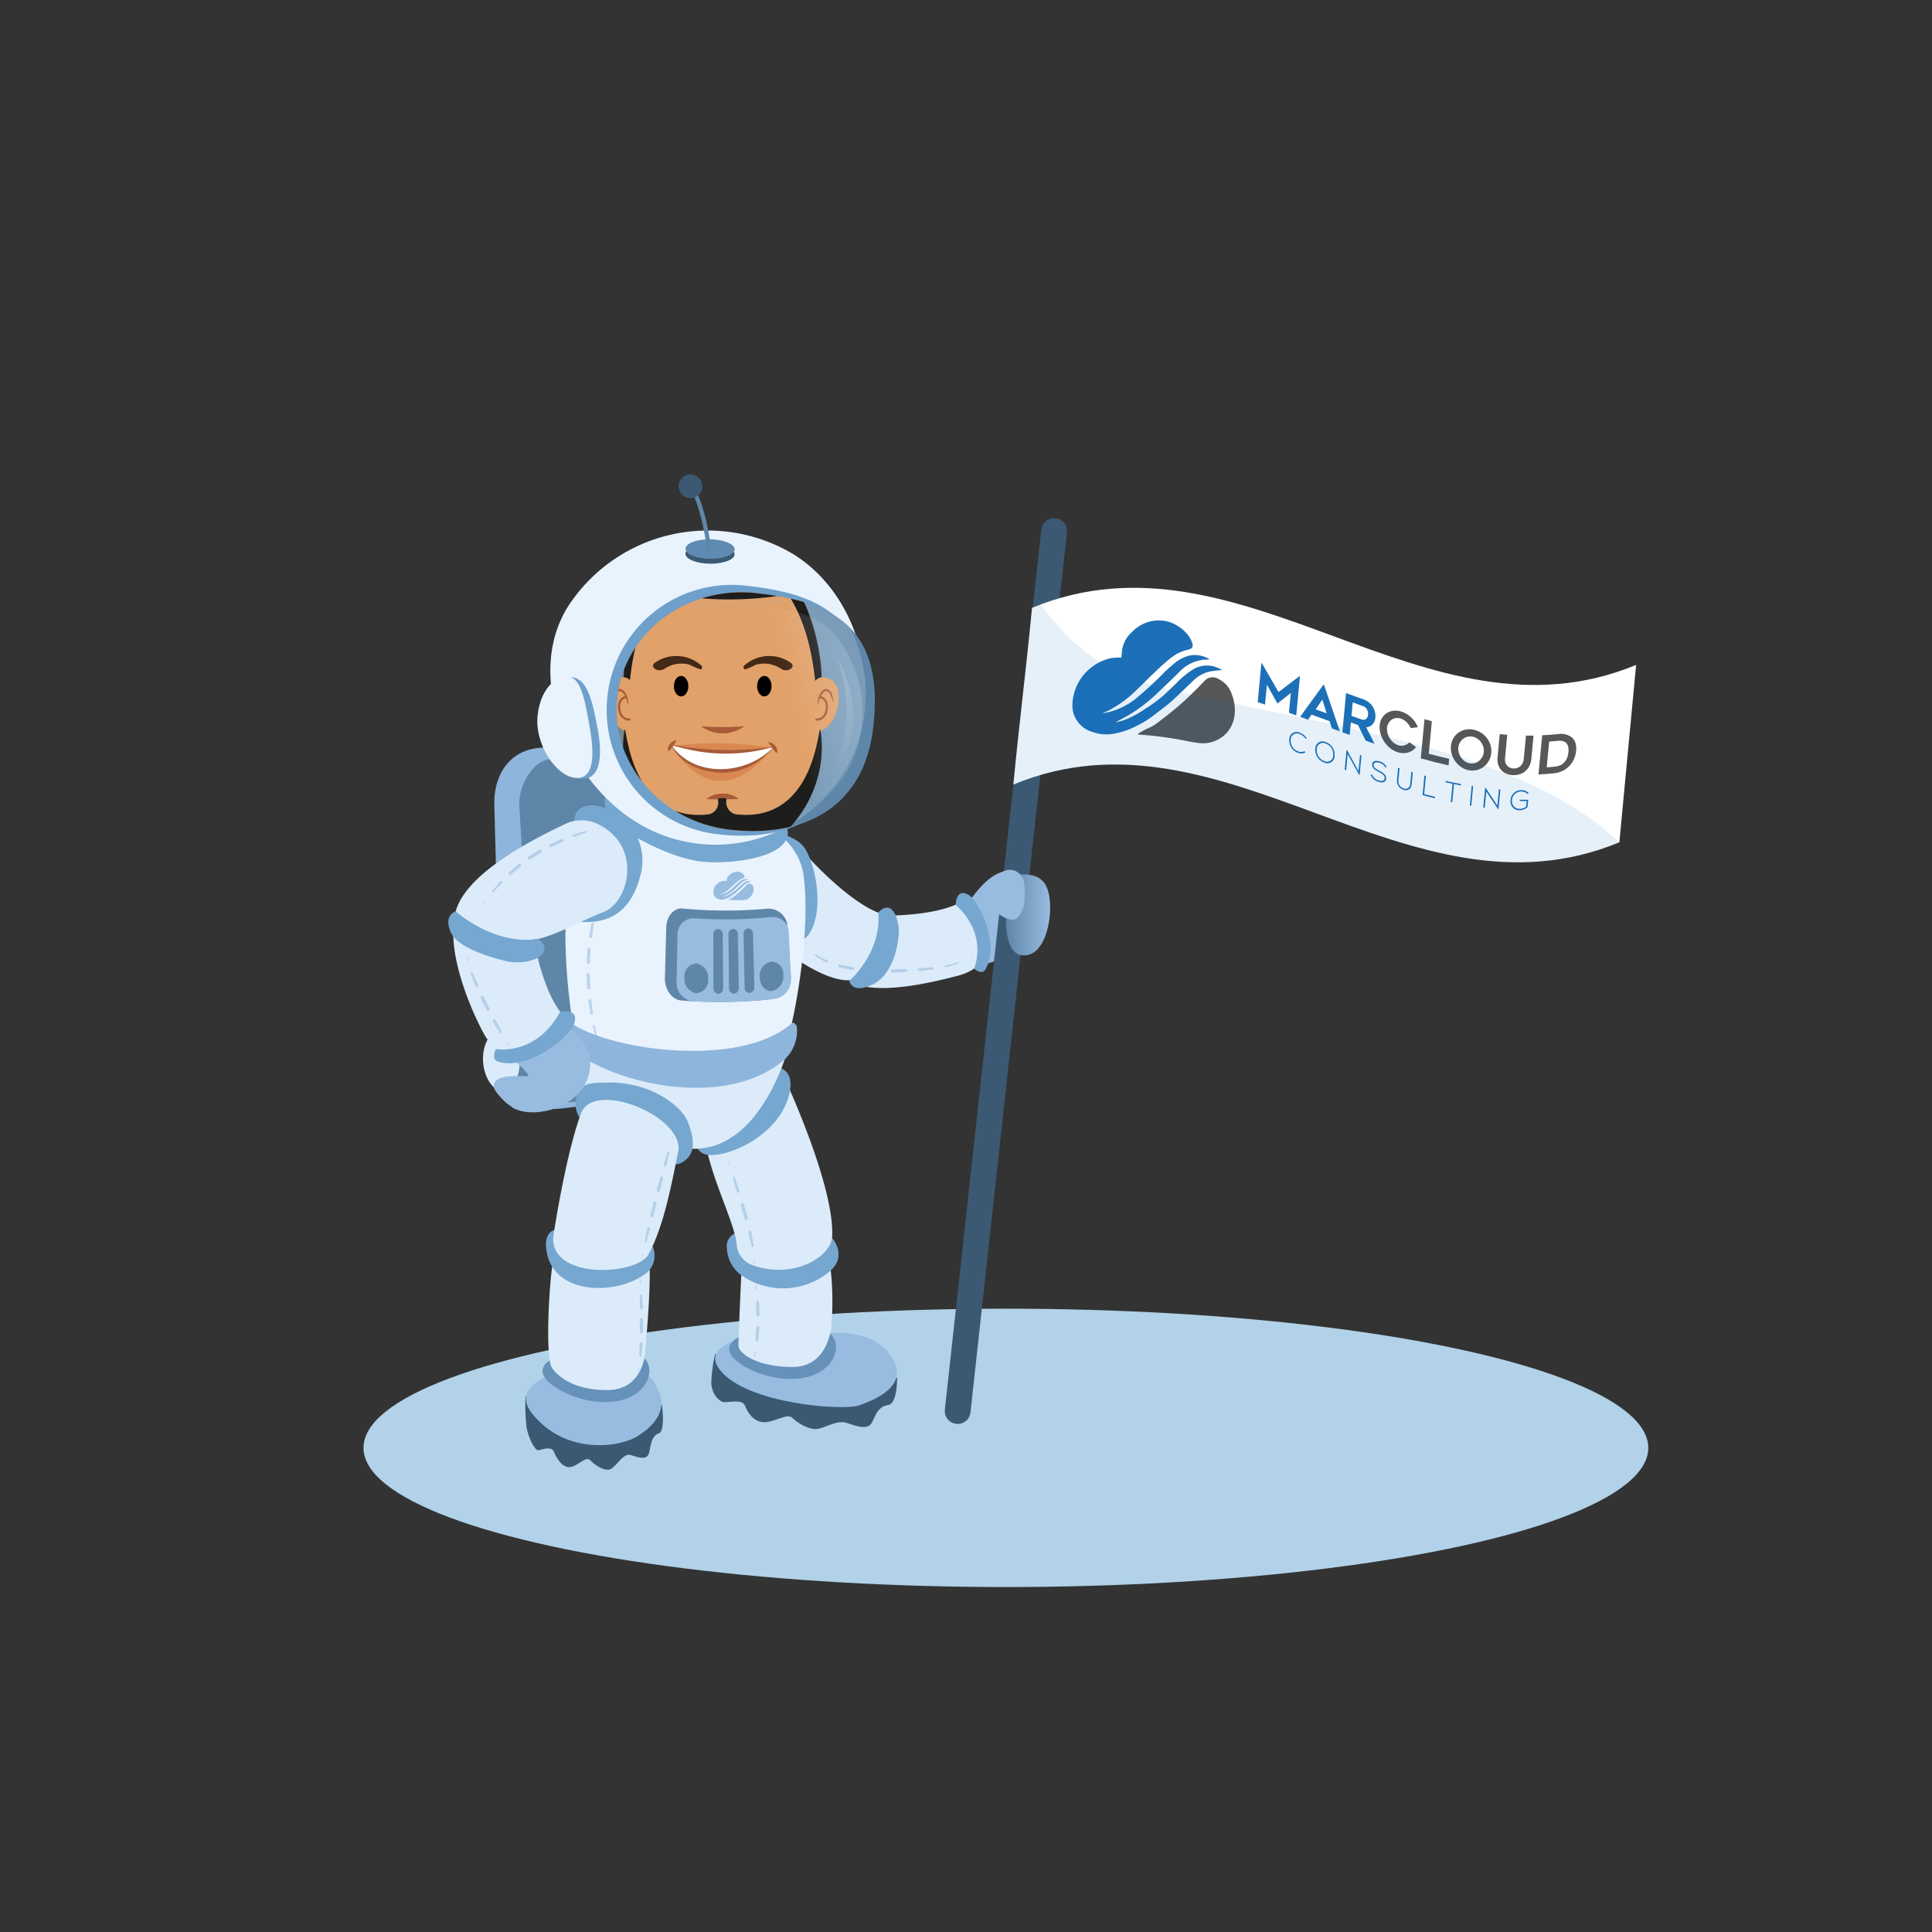 <?xml version="1.0" encoding="utf-8"?>
<svg xmlns="http://www.w3.org/2000/svg" xmlns:xlink="http://www.w3.org/1999/xlink" viewBox="0 0 300 300">
  <rect x="0" y="0" width="300" height="300" fill="#333333" stroke="none"/>
  <defs>
    <style>.cls-1,.cls-21,.cls-33{fill:none;}.cls-2{isolation:isolate;}.cls-3{fill:#b1d2e8;}.cls-4{fill:#98bce0;}.cls-5{fill:#3b5973;}.cls-6{fill:#fff;}.cls-7{fill:#1d70b7;}.cls-8{fill:#575756;}.cls-9{opacity:0.1;}.cls-10{fill:#0467bf;}.cls-11{fill:url(#linear-gradient);}.cls-12{fill:#8eb5db;}.cls-13{fill:#5e86a8;}.cls-14{fill:#6692ba;}.cls-15{fill:#dbebf9;}.cls-16{fill:#76a7d0;}.cls-17{fill:#e9f3fd;}.cls-18{opacity:0.5;}.cls-19{fill:#6ea0cb;}.cls-20{fill:#5f8bb3;}.cls-21{stroke:#5e86a8;stroke-miterlimit:10;stroke-width:0.658px;}.cls-22{clip-path:url(#clip-path);}.cls-23,.cls-34,.cls-35{opacity:0.2;}.cls-24{mix-blend-mode:multiply;}.cls-24,.cls-27,.cls-29{opacity:0.3;}.cls-25{fill:#7c5124;}.cls-26{fill:#e2a168;}.cls-27{fill:#cfa680;}.cls-28{fill:#a75b38;}.cls-29{fill:#c54e1c;}.cls-30{fill:#a85c38;}.cls-31{fill:#432918;}.cls-32{fill:#1d1d1b;}.cls-33{stroke:#a75b38;stroke-linecap:round;stroke-linejoin:round;stroke-width:0.333px;}.cls-34,.cls-35{mix-blend-mode:screen;}.cls-34{fill:url(#linear-gradient-2);}.cls-35{fill:url(#linear-gradient-3);}</style>
    <linearGradient id="linear-gradient" x1="156.194" y1="142.07" x2="163.068" y2="142.07" gradientUnits="userSpaceOnUse">
      <stop offset="0" stop-color="#5e86a8"/>
      <stop offset="1" stop-color="#98bce0"/>
    </linearGradient>
    <clipPath id="clip-path">
      <path class="cls-1" d="M135.605,112.922c-1.495,13.054-11.473,17.155-22.285,15.907s-18.629-10.479-17.459-20.618,10.884-17.346,21.697-16.098S137.474,96.607,135.605,112.922Z"/>
    </clipPath>
    <linearGradient id="linear-gradient-2" x1="932.792" y1="1281.384" x2="920.839" y2="1285.998" gradientTransform="matrix(-0.849, -0.071, 0.083, -0.997, 808.045, 1452.955)" gradientUnits="userSpaceOnUse">
      <stop offset="0" stop-color="#fff" stop-opacity="0"/>
      <stop offset="1" stop-color="#dbebf9"/>
    </linearGradient>
    <linearGradient id="linear-gradient-3" x1="1040.496" y1="1204.164" x2="1046.318" y2="1215.389" gradientTransform="translate(847.837 1540.035) rotate(-165.961)" xlink:href="#linear-gradient-2"/>
  </defs>
  <g class="cls-2">
    <g id="Layer_1" data-name="Layer 1">
      <ellipse class="cls-3" cx="156.194" cy="224.823" rx="99.752" ry="21.613"/>
      <path class="cls-4" d="M153.281,149.596c1.099-.125,2.987-1.283,4.076-1.567,4.951-1.29,5.599-3.665,4.812-7.701-.895-4.589-2.997-4.777-3.694-4.595-1.587.413-2.207,3.218-4.794,3.893-.362.094-.751.062-1.114.156-.591.154.546,7.004.664,7.606C153.382,148.168,152.676,149.065,153.281,149.596Z"/>
      <path class="cls-4" d="M150.694,139.433c.321-.074.521-.435.705-.667,1.454-1.834,3.281-3.575,5.515-3.575,1.179,0,1.716.796,1.716,2.023,0,0-.329,2.276-.565,5.183-.225,2.777-2.507,3.297-4.872,3.557a8.747,8.747,0,0,1-1.538-2.89c-.485-1.201-1.282-2.001-1.667-3.187"/>
      <path class="cls-5" d="M148.488,221.094a2.001,2.001,0,0,1-1.771-2.207L161.693,82.255a2.001,2.001,0,1,1,3.978.436L150.695,219.324A2.001,2.001,0,0,1,148.488,221.094Z"/>
      <path class="cls-6" d="M251.454,130.792c-32.829,13.572-61.268-22.546-94.097-8.974.867-9.181,2.028-18.25,2.895-27.43,32.829-13.572,60.975,22.433,93.804,8.861Z"/>
      <path class="cls-7" d="M174.126,102.111c.023-.239.066-.494.067-.745a4.624,4.624,0,0,1,1.554-3.2,5.835,5.835,0,0,1,3.688-1.808,5.389,5.389,0,0,1,3.355.788,5.822,5.822,0,0,1,1.856,1.709,3.579,3.579,0,0,1,.497,1.042c.155.564-.015.789-.536.951a9.158,9.158,0,0,0-1.809.643,12.016,12.016,0,0,0-1.82,1.366c-.659.56-1.284,1.169-1.92,1.775-.752.715-1.487,1.463-2.255,2.19a18.218,18.218,0,0,1-4.667,3.506c-.316.15-.639.281-.957.441a11.247,11.247,0,0,0,2.478-.684,11.654,11.654,0,0,0,3.033-1.865c1.305-1.105,2.533-2.239,3.702-3.409a19.908,19.908,0,0,1,1.771-1.64,5.957,5.957,0,0,1,2.676-1.404,4.321,4.321,0,0,1,2.24.236,2.837,2.837,0,0,1,.747.383c-.109.007-.216.022-.326.022a6.022,6.022,0,0,0-4.362,1.924c-1.182,1.177-2.413,2.334-3.656,3.518a25.107,25.107,0,0,1-3.987,3.046c-.723.453-1.506.825-2.266,1.261a8.909,8.909,0,0,0,1.688-.48,16.074,16.074,0,0,0,2.889-1.596,23.631,23.631,0,0,0,2.844-2.08c.742-.678,1.456-1.372,2.162-2.063a13.271,13.271,0,0,1,2.574-2.067,4.116,4.116,0,0,1,3.875-.09c.169.072.336.154.544.25-.664.072-1.271.12-1.864.227a5.116,5.116,0,0,0-2.564,1.363c-1.164,1.073-2.285,2.22-3.494,3.301-.842.754-1.794,1.405-2.702,2.128a14.63,14.63,0,0,1-2.616,1.624,12.218,12.218,0,0,1-3.843,1.294,6.368,6.368,0,0,1-3.136-.329,4.279,4.279,0,0,1-3.068-4.027,7.621,7.621,0,0,1,6.125-7.438A10.699,10.699,0,0,1,174.126,102.111Z"/>
      <path class="cls-8" d="M176.722,113.932a12.477,12.477,0,0,1,1.47-.815,6.298,6.298,0,0,0,1.455-.818c.948-.725,1.885-1.446,2.784-2.188.761-.627,1.487-1.285,2.188-1.956.85-.814,1.68-1.638,2.474-2.483a1.675,1.675,0,0,1,2.085-.25,3.948,3.948,0,0,1,2.079,2.332c1.112,2.878.299,5.673-1.896,6.954a5.01,5.01,0,0,1-3.331.65c-.44-.062-.88-.119-1.318-.208a58.474,58.474,0,0,0-7.493-1.059c-.155-.011-.311-.021-.467-.031C176.742,114.016,176.732,113.973,176.722,113.932Z"/>
      <path class="cls-7" d="M201.857,105.012l-.574,6.075q-.568-.204-1.136-.406l.29-3.075q-1.037.813-2.074,1.635-.818-1.462-1.637-2.913-.145,1.538-.29,3.075-.569-.189-1.139-.374l.574-6.075.073.024q1.295,2.227,2.587,4.485,1.627-1.249,3.253-2.477Z"/>
      <path class="cls-7" d="M201.883,111.304q1.803-2.489,3.606-4.968l.113.042q1.229,3.595,2.457,7.189-.616-.225-1.232-.452-.186-.563-.372-1.126-1.398-.514-2.795-1.027-.272.395-.545.79Q202.5,111.527,201.883,111.304Zm2.423-1.154q.847.311,1.694.623-.335-1.073-.669-2.146Q204.819,109.388,204.307,110.15Z"/>
      <path class="cls-7" d="M209.575,114.119q-.568-.206-1.135-.413l.575-6.084q1.348.492,2.697.975a2.886,2.886,0,0,1,.818.449,2.723,2.723,0,0,1,.962,1.47,2.588,2.588,0,0,1,.071.896,1.751,1.751,0,0,1-.451,1.088,1.387,1.387,0,0,1-.969.424q.654,1.278,1.286,2.561-.678-.234-1.356-.473-.311-.599-.605-1.202-.293-.603-.586-1.223-.562-.201-1.123-.405Zm.28-2.967q.78.283,1.56.561a.901.901,0,0,0,.325.051.622.622,0,0,0,.313-.086.723.723,0,0,0,.245-.244.934.934,0,0,0,.127-.419,1.871,1.871,0,0,0-.002-.327,1.343,1.343,0,0,0-.096-.395,1.247,1.247,0,0,0-.249-.38,1.148,1.148,0,0,0-.466-.286q-.78-.278-1.56-.561Z"/>
      <path class="cls-8" d="M219.877,116.01a2.187,2.187,0,0,1-.544.52,2.444,2.444,0,0,1-.68.318,2.596,2.596,0,0,1-.781.098,3.015,3.015,0,0,1-.846-.146,3.595,3.595,0,0,1-1.172-.635,4.431,4.431,0,0,1-1.484-2.227,3.491,3.491,0,0,1-.129-1.305,2.636,2.636,0,0,1,.359-1.138,2.327,2.327,0,0,1,.757-.778,2.458,2.458,0,0,1,1.044-.352,2.921,2.921,0,0,1,1.219.137,3.684,3.684,0,0,1,.824.378,4.14,4.14,0,0,1,.719.558,4.485,4.485,0,0,1,.584.696,3.995,3.995,0,0,1,.42.794q-.555.065-1.11.123a3.22,3.22,0,0,0-.27-.466,3.16,3.16,0,0,0-.358-.427,2.664,2.664,0,0,0-.428-.347,1.994,1.994,0,0,0-.481-.229,1.707,1.707,0,0,0-.777-.074,1.556,1.556,0,0,0-.657.252,1.602,1.602,0,0,0-.477.524,1.756,1.756,0,0,0-.228.734,2.293,2.293,0,0,0,.08.841,2.945,2.945,0,0,0,.353.794,2.833,2.833,0,0,0,.571.653,2.161,2.161,0,0,0,.745.415,1.609,1.609,0,0,0,.963.011,1.605,1.605,0,0,0,.417-.193,1.817,1.817,0,0,0,.341-.285Q219.363,115.634,219.877,116.01Z"/>
      <path class="cls-8" d="M225.031,117.824q-.049.515-.097,1.03c-1.443-.324-2.881-.692-4.316-1.096l.575-6.084q.572.161,1.145.314-.239,2.527-.477,5.053Q223.442,117.465,225.031,117.824Z"/>
      <path class="cls-8" d="M228.123,119.61a3.101,3.101,0,0,1-1.188-.472,3.646,3.646,0,0,1-.927-.877,3.773,3.773,0,0,1-.576-1.145,3.302,3.302,0,0,1-.13-1.284,2.864,2.864,0,0,1,.362-1.172,2.747,2.747,0,0,1,.765-.862,2.872,2.872,0,0,1,1.055-.478,3.079,3.079,0,0,1,1.235-.026,3.365,3.365,0,0,1,1.198.449,3.566,3.566,0,0,1,.933.821,3.402,3.402,0,0,1,.58,1.092,3.12,3.12,0,0,1,.133,1.256,3.009,3.009,0,0,1-.365,1.2,3.071,3.071,0,0,1-.77.915,2.949,2.949,0,0,1-1.061.534A2.834,2.834,0,0,1,228.123,119.61Zm.498-5.227a1.779,1.779,0,0,0-.786.032,1.853,1.853,0,0,0-1.153.909,1.913,1.913,0,0,0-.23.754,2.162,2.162,0,0,0,.081.821,2.529,2.529,0,0,0,.361.746,2.338,2.338,0,0,0,.581.576,1.861,1.861,0,0,0,.754.309,1.696,1.696,0,0,0,.786-.042,1.889,1.889,0,0,0,.67-.36,2.076,2.076,0,0,0,.487-.599,1.965,1.965,0,0,0,.231-.767,2.086,2.086,0,0,0-.083-.808,2.319,2.319,0,0,0-.362-.723,2.387,2.387,0,0,0-.584-.55A1.944,1.944,0,0,0,228.622,114.383Z"/>
      <path class="cls-8" d="M234.912,120.358a2.8,2.8,0,0,1-1.059-.242,2.194,2.194,0,0,1-1.227-1.43,2.856,2.856,0,0,1-.088-1.073l.342-3.623q.582.057,1.165.1l-.342,3.618a1.664,1.664,0,0,0,.079.767,1.328,1.328,0,0,0,.326.497,1.208,1.208,0,0,0,.453.269,1.714,1.714,0,0,0,.448.089,1.811,1.811,0,0,0,.462-.048,1.358,1.358,0,0,0,.499-.227,1.536,1.536,0,0,0,.417-.465,1.77,1.77,0,0,0,.222-.753l.342-3.618q.586.007,1.174-0l-.342,3.623a3.065,3.065,0,0,1-.285,1.058,2.514,2.514,0,0,1-.604.808,2.567,2.567,0,0,1-.878.506A2.963,2.963,0,0,1,234.912,120.358Z"/>
      <path class="cls-8" d="M241.333,120.074q-1.222.126-2.437.179l.575-6.084q1.215-.054,2.437-.179a2.807,2.807,0,0,1,2.115.48,1.825,1.825,0,0,1,.6.869,3.033,3.033,0,0,1,.112,1.251,4.048,4.048,0,0,1-.357,1.342,3.759,3.759,0,0,1-1.811,1.807A3.867,3.867,0,0,1,241.333,120.074Zm-1.159-.92q.629-.045,1.26-.11a3.184,3.184,0,0,0,.677-.149,1.898,1.898,0,0,0,.643-.373,2.25,2.25,0,0,0,.512-.675,2.87,2.87,0,0,0,.275-1.049,2.271,2.271,0,0,0-.081-1,1.131,1.131,0,0,0-.401-.546,1.247,1.247,0,0,0-.592-.212,3.185,3.185,0,0,0-.654-.001q-.631.065-1.26.11Z"/>
      <path class="cls-7" d="M202.702,116.837a1.304,1.304,0,0,1-1.122.063,2.023,2.023,0,0,1-1.38-2.085,1.132,1.132,0,0,1,1.673-1.023,2.135,2.135,0,0,1,1.036.848l-.17.082a1.813,1.813,0,0,0-.886-.722.967.967,0,0,0-1.433.885,1.742,1.742,0,0,0,1.179,1.798,1.132,1.132,0,0,0,.964-.05Z"/>
      <path class="cls-7" d="M207.235,117.37a1.12,1.12,0,0,1-1.642,1.018,2.061,2.061,0,0,1-1.345-2.125,1.109,1.109,0,0,1,1.642-1.013A2.032,2.032,0,0,1,207.235,117.37Zm-2.763-1.021a1.771,1.771,0,0,0,1.142,1.821.962.962,0,0,0,1.402-.886,1.745,1.745,0,0,0-1.146-1.818A.946.946,0,0,0,204.472,116.349Z"/>
      <path class="cls-7" d="M209.19,116.507q.878,1.618,1.758,3.23.119-1.257.237-2.513l.224.08q-.143,1.519-.287,3.039l-.089-.032q-.882-1.609-1.762-3.226l-.237,2.509-.229-.083.287-3.039Z"/>
      <path class="cls-7" d="M215.11,119.181a1.298,1.298,0,0,0-.86-.714c-.348-.118-.912-.176-.958.309-.036.387.362.618.854.883.562.306,1.147.606,1.085,1.262-.069.684-.759.627-1.256.458a1.843,1.843,0,0,1-1.155-1.076q.107-.017.213-.034a1.608,1.608,0,0,0,.962.897c.365.124.957.213,1.007-.325.048-.455-.435-.717-.915-.978-.532-.292-1.078-.597-1.025-1.157.048-.647.721-.622,1.208-.457a1.551,1.551,0,0,1,1.038.88Z"/>
      <path class="cls-7" d="M219.379,119.914l-.178,1.888c-.15,1.596-2.433.906-2.282-.694l.178-1.888.225.071-.178,1.888c-.124,1.311,1.707,1.864,1.831.557l.178-1.888Q219.266,119.881,219.379,119.914Z"/>
      <path class="cls-7" d="M221.413,120.485l-.266,2.817q.841.226,1.684.435l-.021.222q-.959-.237-1.915-.497l.287-3.039Q221.298,120.454,221.413,120.485Z"/>
      <path class="cls-7" d="M225.548,121.7q-.543-.115-1.085-.238l.02-.208q1.2.273,2.405.504l-.02.208q-.544-.104-1.088-.217l-.267,2.826q-.116-.024-.232-.049Z"/>
      <path class="cls-7" d="M228.231,125.08l.287-3.039q.114.018.228.037l-.287,3.039Q228.346,125.099,228.231,125.08Z"/>
      <path class="cls-7" d="M230.706,122.356q.901,1.383,1.805,2.727l.237-2.513q.115.01.23.019l-.287,3.039-.091-.007q-.907-1.338-1.81-2.717l-.237,2.509q-.117-.014-.234-.029.144-1.519.287-3.039Z"/>
      <path class="cls-7" d="M237.216,123.296a1.331,1.331,0,0,0-.949-.389,1.406,1.406,0,0,0-1.478,1.321,1.168,1.168,0,0,0,1.224,1.366,1.483,1.483,0,0,0,.967-.353q.04-.425.08-.851-.535.006-1.069-.001l.019-.204q.645.008,1.292-.002l-.107,1.138a1.713,1.713,0,0,1-1.203.494,1.365,1.365,0,0,1-1.431-1.592,1.623,1.623,0,0,1,1.725-1.529,1.492,1.492,0,0,1,1.078.453Z"/>
      <g class="cls-9">
        <path class="cls-10" d="M188.387,108.573c-6.18-1.341-12.579-2.529-17.901-5.945a33.445,33.445,0,0,1-8.837-8.786c-.465.173-.93.353-1.397.546-.867,9.181-2.131,18.292-2.998,27.473,32.804-13.562,61.327,22.446,94.124,8.961C237.823,117.413,210.206,113.309,188.387,108.573Z"/>
      </g>
      <path class="cls-11" d="M156.591,136.765c.232-.804,1.605-.983,2.314-.983,2.711,0,4.163,1.239,4.163,5.291,0,2.614-1.039,7.285-4.083,7.285-2.393,0-2.792-3.301-2.792-5.85,0-.409.304-2.913.353-3.333C156.678,138.064,156.079,137.654,156.591,136.765Z"/>
      <path class="cls-4" d="M158.765,136.306a2.033,2.033,0,0,1,.291.891c.123,1.936.288,4.023-1.147,5.382-.729.691-2.736-.407-2.941-.848-.904-1.945-.729-5.044.225-5.948a2.168,2.168,0,0,1,3.571.522Z"/>
      <path class="cls-12" d="M109.819,169.508l-23.088,2.672c-6.344.229-7.888-1.643-8.938-8.913l-1.039-38.323c-.106-3.901,1.784-8.713,7.778-8.875l21.348-.418c2.187-.059,6.596,5.682,6.668,8.323l5.022,35.643C117.812,168.551,112.007,169.449,109.819,169.508Z"/>
      <path class="cls-13" d="M112.57,169.01,87.872,171.203c-2.413.065-4.422-1.838-4.652-3.332l-2.605-43.124c.099-3.332,2.457-6.791,4.87-6.856l26.547-1.24a4.371,4.371,0,0,1,4.488,4.251l1.088,40.143C117.674,163.458,114.983,168.945,112.57,169.01Z"/>
      <path class="cls-5" d="M111.04,210.271a23.582,23.582,0,0,0-.59,4.403c.022,1.758,1.247,3.006,1.962,3.052s2.851-.476,3.248.508,1.241,2.512,2.89,2.601,3.663-1.475,4.497-.662,2.607,1.89,3.868,1.709,3.059-1.413,4.548-.937,3.312,1.221,3.955-.105,1.013-2.431,2.493-2.669,1.385-4.249,1.385-4.249Z"/>
      <path class="cls-4" d="M126.813,207.267s7.725-1.733,11.329,2.994-2.217,7.109-4.761,7.966-17.228-.215-21.497-5.383,9.236-6.04,9.236-6.04Z"/>
      <path class="cls-14" d="M114.647,207.67s-2.977,1.357-.311,3.63,8.372,3.767,12.143,2.153,4.014-5.233,2.413-6.33S114.647,207.67,114.647,207.67Z"/>
      <path class="cls-15" d="M124.716,185.639s5.428,4.993,4.412,20.061c0,0-.372,6.488-5.913,6.559s-8.535-2.089-8.551-3.298.48-11.893.48-11.893S122.954,192.802,124.716,185.639Z"/>
      <path class="cls-16" d="M129.199,192.233s2.448,2.7-.286,5.122a11.29,11.29,0,0,1-13.519.848,5.442,5.442,0,0,1-2.51-4.236,2.221,2.221,0,0,1,1.179-2.419C116.378,190.624,116.734,196.985,129.199,192.233Z"/>
      <path class="cls-15" d="M122.084,167.999s7.551,16.302,7.131,24.065c-.161,2.985-5.83,6.663-12.301,4.418a3.736,3.736,0,0,1-2.534-3.258c-.264-3.837-5.61-13.117-5.249-20.169C109.131,173.055,120.403,169.818,122.084,167.999Z"/>
      <path class="cls-16" d="M120.995,165.777s2.759.498,1.367,4.814c-2.197,6.811-11.705,10.071-13.594,8.263a35.279,35.279,0,0,1-3.668-5.017Z"/>
      <path class="cls-15" d="M122.715,161.684s-3.899,16.534-14.795,16.703c-13.298.206-22.25-10.242-18.457-17.855C90.968,157.512,122.715,161.684,122.715,161.684Z"/>
      <path class="cls-5" d="M81.604,216.854a32.756,32.756,0,0,0,.126,4.514c.239,1.78,1.295,3.83,1.825,3.815s2.029-.726,2.445.237,1.228,2.44,2.448,2.389,2.497-1.808,3.212-1.055,2.15,1.693,3.052,1.402,2.063-2.583,3.215-2.228,2.583.955,2.885-.445.434-2.55,1.489-2.919.476-4.426.476-4.426Z"/>
      <path class="cls-4" d="M92.783,212.462s5.442-2.417,8.683,2.067-.723,7.396-2.479,8.482c-3,1.855-11.41,2.856-16.439-3.62-3.785-4.874,6.003-6.912,6.003-6.912Z"/>
      <path class="cls-14" d="M85.7,211.075s-3.008,1.288-.394,3.622,8.284,3.958,12.09,2.431,4.133-5.139,2.558-6.273S85.7,211.075,85.7,211.075Z"/>
      <path class="cls-15" d="M100.445,193.53s1.139.867-.223,15.908c0,0,.042,6.471-6.062,6.421-5.541-.045-7.81-2.482-8.473-3.493-1.251-1.908-.155-18.489.69-18.021C86.377,194.345,93.669,198.198,100.445,193.53Z"/>
      <path class="cls-16" d="M89.487,170.427c.47-2.544,3.032-2.246,4.622-2.325a16.43,16.43,0,0,1,3.916.33c4.295.83,7.969,3.542,8.849,5.931s1.347,4.945-1.098,6.211-13.239-2.575-14.019-4.692C91.203,174.378,88.88,173.711,89.487,170.427Z"/>
      <path class="cls-16" d="M101.139,193.162c-.03.008-.059.014-.088.022a4.075,4.075,0,0,1-2.036,2.207c-2.123,1.156-6.833,2.205-10.563.602a3.66,3.66,0,0,1-2.148-3.541,6.954,6.954,0,0,0-.137-1.491c-2.349.688-1.005,4.516-1.005,4.516,2.06,5.706,10.705,5.356,14.721,2.54A3.528,3.528,0,0,0,101.139,193.162Z"/>
      <path class="cls-15" d="M105.305,178.846c-.981,4.8-2.167,11.451-4.613,15.95-1.797,3.304-15.901,4.033-14.721-3.238.496-3.058,2.113-12.875,4.232-18.638C92.19,167.519,106.409,173.444,105.305,178.846Z"/>
      <path class="cls-15" d="M125.318,132.897s7.583,8.54,12.697,9.275c0,0,1.207,6.953-4.359,9.65s-17.461-8.947-17.461-8.947S124.911,137.46,125.318,132.897Z"/>
      <path class="cls-15" d="M138.015,142.172s7.422.017,11.131-2.066a9.277,9.277,0,0,1,3.26,8.862s-.372,1.702-3.787,2.577-10.936,2.781-15.571,1.368C133.048,152.912,137.615,149.587,138.015,142.172Z"/>
      <path class="cls-16" d="M119.319,129.025s4.266.495,5.7,2.766,2.736,8,1.3,11.875-3.789,1.916-3.789,1.916S126.04,134.026,119.319,129.025Z"/>
      <path class="cls-16" d="M148.394,140.479s.055-2.592,1.902-1.587,5.055,7.975,2.673,11.706c0,0-.418.864-1.731-.195C151.237,150.403,153.601,145.293,148.394,140.479Z"/>
      <path class="cls-17" d="M124.772,135.913c1.162,8.456-1.266,21.183-2.249,24.778-.19.694-.232,1.602-.81,2.029-3.265,2.411-15.094,9.691-29.825,1.468,0,0-2.324-1.265-2.525-2.531s-5.795-30.649,5.464-35.157S123.399,125.927,124.772,135.913Z"/>
      <g class="cls-18">
        <path class="cls-12" d="M93.674,136.691l-.237.972a.045.045,0,0,1-.087-.02C93.351,137.638,93.674,136.691,93.674,136.691Z"/>
        <path class="cls-12" d="M92.982,139.602l-.416,1.95a.162.162,0,1,1-.318-.062c.002-.008.516-1.943.516-1.943a.113.113,0,0,1,.138-.08A.116.116,0,0,1,92.982,139.602Z"/>
        <path class="cls-12" d="M92.211,143.509l-.287,1.964a.234.234,0,0,1-.264.206.231.231,0,0,1-.195-.262c.001-.006.345-1.98.345-1.98a.204.204,0,0,1,.402.064Z"/>
        <path class="cls-12" d="M91.715,147.442l-.11,1.977a.262.262,0,0,1-.273.258.259.259,0,0,1-.244-.273l.139-2.005a.245.245,0,0,1,.489.03Z"/>
        <path class="cls-12" d="M91.587,151.398l.071,1.979a.248.248,0,0,1-.236.267.246.246,0,0,1-.254-.233l-.1-2.003a.259.259,0,1,1,.518-.026Z"/>
        <path class="cls-12" d="M91.828,155.351l.245,1.969a.205.205,0,1,1-.404.065l-.302-1.98a.232.232,0,0,1,.458-.07Z"/>
        <path class="cls-12" d="M92.381,159.28l.366,1.955a.113.113,0,0,1-.087.135.117.117,0,0,1-.134-.084l-.465-1.943a.163.163,0,1,1,.317-.076Z"/>
        <path class="cls-12" d="M93.149,163.19l.208.978-.295-.956a.045.045,0,0,1,.086-.026Z"/>
      </g>
      <path class="cls-16" d="M94.43,122.508s-2.189,3.562,2.299,6.321,8.646,4.476,12.004,4.932,11.381-.139,13.211-3.149a2.116,2.116,0,0,0-.664-3.063S106.107,129.748,94.43,122.508Z"/>
      <path class="cls-17" d="M130.981,120.051A23.329,23.329,0,0,1,98.891,127.712c-10.977-6.746-17.597-23.135-10.472-33.87a25.869,25.869,0,0,1,34.712-7.822C134.108,92.766,137.727,109.075,130.981,120.051Z"/>
      <path class="cls-19" d="M134.096,112.732c-1.572,13.717-11.58,18.082-22.392,16.834a19.421,19.421,0,1,1,4.453-38.581C126.97,92.233,136.061,95.588,134.096,112.732Z"/>
      <ellipse class="cls-5" cx="110.247" cy="86.02" rx="1.512" ry="3.813" transform="translate(22.782 195.124) rotate(-89.245)"/>
      <ellipse class="cls-20" cx="110.257" cy="85.257" rx="1.512" ry="3.813" transform="translate(23.555 194.381) rotate(-89.245)"/>
      <path class="cls-21" d="M110.144,85.442s-.919-7.476-2.93-9.924"/>
      <circle class="cls-5" cx="107.214" cy="75.518" r="1.843"/>
      <path class="cls-13" d="M135.605,112.922c-1.495,13.054-11.473,17.155-22.285,15.907s-18.629-10.479-17.459-20.618,10.884-17.346,21.697-16.098S137.474,96.607,135.605,112.922Z"/>
      <path class="cls-19" d="M92.861,113.506c.731,4.158.321,7.817-2.9,7.39-3.197-.382-6.709-5.465-6.067-9.986.577-4.511,3.721-6.337,5.563-5.602C91.365,106.057,92.103,109.274,92.861,113.506Z"/>
      <path class="cls-17" d="M91.633,113.32c.709,4.189.547,7.836-2.399,7.457-2.919-.332-6.317-5.297-5.735-9.833.519-4.524,3.514-6.464,5.158-5.789C90.37,105.84,90.894,109.062,91.633,113.32Z"/>
      <path class="cls-16" d="M89.406,126.272s1.237-2.34,5.162-.541a8.604,8.604,0,0,1,4.941,9.96c-1.151,4.596-3.558,7.456-8.434,7.484-5.898.034-5.497-5.069-4.868-5.841S89.406,126.272,89.406,126.272Z"/>
      <path class="cls-12" d="M88.929,159.02c6.46,4.212,26.229,6.797,34.034-.142.336-.299.76.456.76.456a6.112,6.112,0,0,1-1.876,5.164c-8.501,7.392-24.585,4.407-32.361-.969,0,0-2.024-2.767-1.059-4.514Z"/>
      <ellipse class="cls-13" cx="78.67" cy="164.727" rx="3.582" ry="5.254" transform="translate(-10.761 5.586) rotate(-3.806)"/>
      <ellipse class="cls-15" cx="77.847" cy="164.704" rx="2.837" ry="4.6" transform="translate(-10.761 5.531) rotate(-3.806)"/>
      <path class="cls-13" d="M119.248,155.212a74.575,74.575,0,0,1-13.475.137c-1.446-.115-2.575-1.709-2.525-3.5q.103-3.904.205-7.809c.05-1.793,1.193-3.095,2.555-2.966a70.672,70.672,0,0,0,13.126.026,2.963,2.963,0,0,1,3.122,2.448q.272,4.059.549,8.115C122.893,153.422,120.692,155.077,119.248,155.212Z"/>
      <path class="cls-4" d="M120.376,155.09a74.576,74.576,0,0,1-12.785.384,2.895,2.895,0,0,1-2.53-3.047q.07-3.596.139-7.192a2.493,2.493,0,0,1,2.516-2.644,71.041,71.041,0,0,0,12.183-.205,2.448,2.448,0,0,1,2.586,2.506q.166,3.526.331,7.052A2.981,2.981,0,0,1,120.376,155.09Z"/>
      <path class="cls-13" d="M109.961,151.987a2.019,2.019,0,0,1-1.861,2.236,2.238,2.238,0,0,1-1.823-2.43,1.994,1.994,0,0,1,1.86-2.189A2.229,2.229,0,0,1,109.961,151.987Z"/>
      <path class="cls-13" d="M121.637,151.381a2.296,2.296,0,0,1-1.753,2.499c-1.024.112-1.884-.845-1.919-2.107a2.27,2.27,0,0,1,1.756-2.453A1.923,1.923,0,0,1,121.637,151.381Z"/>
      <path class="cls-13" d="M111.542,154.316a.809.809,0,0,1-.759-.843q-.009-4.201-.018-8.402a.77.77,0,0,1,.727-.822.806.806,0,0,1,.736.842q.033,4.195.065,8.389A.791.791,0,0,1,111.542,154.316Z"/>
      <path class="cls-13" d="M113.973,154.286a.785.785,0,0,1-.766-.817q-.047-4.191-.094-8.381a.791.791,0,0,1,.72-.844.782.782,0,0,1,.743.816q.07,4.184.14,8.367A.813.813,0,0,1,113.973,154.286Z"/>
      <path class="cls-13" d="M116.402,154.176a.762.762,0,0,1-.773-.789q-.084-4.179-.169-8.359a.812.812,0,0,1,.712-.866.758.758,0,0,1,.75.79q.108,4.172.215,8.343A.835.835,0,0,1,116.402,154.176Z"/>
      <path class="cls-4" d="M112.801,136.782c.012-.059.03-.121.037-.183a1.252,1.252,0,0,1,.468-.774,1.784,1.784,0,0,1,.961-.454,1.366,1.366,0,0,1,.82.126,1.075,1.075,0,0,1,.424.357.638.638,0,0,1,.099.234c.025.13-.025.192-.162.25a3.421,3.421,0,0,0-.475.215,4.491,4.491,0,0,0-.495.378c-.18.151-.353.31-.528.467-.207.185-.41.374-.62.556a4.295,4.295,0,0,1-1.239.827c-.081.031-.163.056-.244.087a2.268,2.268,0,0,0,.621-.123,2.876,2.876,0,0,0,.797-.447c.353-.276.69-.569,1.014-.878.159-.151.318-.305.489-.441a2.169,2.169,0,0,1,.715-.427,1.206,1.206,0,0,1,.565-.036.56.56,0,0,1,.181.058c-.028.007-.056.016-.084.021a2.227,2.227,0,0,0-1.162.638c-.33.323-.671.635-1.014.946a6.357,6.357,0,0,1-1.073.778c-.19.111-.393.197-.59.295a1.975,1.975,0,0,0,.427-.104,3.893,3.893,0,0,0,.758-.401,6.342,6.342,0,0,0,.767-.554c.204-.182.403-.37.6-.559a5.189,5.189,0,0,1,.709-.592,1.267,1.267,0,0,1,.995-.203c.042.008.083.019.134.031-.173.053-.331.096-.486.151a1.978,1.978,0,0,0-.692.444c-.325.307-.64.624-.974.921-.233.207-.49.388-.736.579a3.914,3.914,0,0,1-.695.427,2.706,2.706,0,0,1-.979.301,1.309,1.309,0,0,1-.749-.157,1.147,1.147,0,0,1-.615-1.144,1.648,1.648,0,0,1,.615-1.177,1.796,1.796,0,0,1,1.055-.441A3.399,3.399,0,0,1,112.801,136.782Z"/>
      <path class="cls-4" d="M113.116,139.697a4.385,4.385,0,0,1,.388-.214,1.854,1.854,0,0,0,.386-.224c.257-.196.512-.395.76-.603.209-.176.411-.361.607-.55.238-.23.472-.465.698-.706a.531.531,0,0,1,.542-.164.62.62,0,0,1,.476.443,1.737,1.737,0,0,1-1.546,2.107c-.111.005-.222.011-.331.007-.62-.019-1.24-.041-1.86-.062l-.115-.004Z"/>
      <g class="cls-22">
        <g class="cls-23">
          <circle class="cls-17" cx="111.106" cy="107.837" r="23.329"/>
        </g>
        <g class="cls-24">
          <path class="cls-25" d="M119.319,90.851c-4.239,2.241-11.196.533-15.849,9.332-11.956,22.609,13.424,29.167,13.99,29.485-4.242,2.636-13.352-2.052-17.6-4.663-7.759-4.768-11.005-9.186-8.894-20.938a12.662,12.662,0,0,1,1.682-4.443c3.284-5.343,10.21-7.853,16.15-10.689C111.633,87.581,116.744,89.433,119.319,90.851Z"/>
        </g>
        <path class="cls-26" d="M127.659,108.165v.028c0,12.258-2.35,22.331-15.436,22.194-13.007-.137-15.435-9.936-15.435-22.194v-.034q0-.931.02-1.844c.002-.038.002-.077.003-.115.114-4.754.681-9.078,2.21-12.494a12.504,12.504,0,0,1,4.131-5.231,11.406,11.406,0,0,1,1.567-.939A16.639,16.639,0,0,1,112.223,86a14.635,14.635,0,0,1,7.21,1.699,11.86,11.86,0,0,1,1.48.972,14.359,14.359,0,0,1,4.272,5.559,31.69,31.69,0,0,1,2.437,11.968l.005.099C127.649,106.911,127.659,107.535,127.659,108.165Z"/>
        <path class="cls-27" d="M112.146,124.809c-3.055,1.867-12.324,1.268-15.061-10.16.952,9.073,4.519,15.625,15.138,15.737,7.166.075,11.112-2.912,13.216-7.642-.107.083.636-3.449.528-3.367C123.731,124.57,115.603,127.445,112.146,124.809Z"/>
        <path class="cls-27" d="M102.883,93.458c6.28,1.358,12.9,1.018,19.35.339,1.66,2.937,3.607,5.777,5.121,8.811a27.748,27.748,0,0,0-2.17-8.377,14.359,14.359,0,0,0-4.272-5.559,11.86,11.86,0,0,0-1.48-.972A14.635,14.635,0,0,0,112.223,86a16.639,16.639,0,0,0-7.504,1.536,11.404,11.404,0,0,0-1.567.939A12.504,12.504,0,0,0,99.021,93.706c-1.528,3.416-2.095,7.74-2.21,12.494-.002.038-.002.077-.003.115-.003.14-.005.281-.007.421.569-1.062,1.199-2.039,1.669-3.094C99.998,100.247,101.525,96.853,102.883,93.458Z"/>
        <path class="cls-28" d="M114.698,124.076l-2.514.044c-.82-.009-1.606.024-2.523-.044a3.911,3.911,0,0,1,2.519-.839,3.647,3.647,0,0,1,2.518.839Z"/>
        <path class="cls-29" d="M104.424,116.024s7.987,3.693,15.443.062C119.868,116.085,112.176,127.841,104.424,116.024Z"/>
        <path class="cls-29" d="M119.868,116.085s-9.455,2.073-15.558-.279A58.569,58.569,0,0,1,119.868,116.085Z"/>
        <path class="cls-6" d="M104.655,115.871a43.486,43.486,0,0,0,7.521.824,58.733,58.733,0,0,0,7.692-.61l.254-.117-.664.708s-3.472,3.336-7.433,3.044c-5.892-.435-7.37-3.329-7.37-3.329l-.425-.759Z"/>
        <path class="cls-28" d="M104.23,115.631a48.605,48.605,0,0,0,15.892.337,26.534,26.534,0,0,1-15.892-.337Z"/>
        <path class="cls-28" d="M104.23,115.631c3.533,5.292,11.824,4.733,15.892.337a10.07,10.07,0,0,1-8.111,4.025c-3.033-.079-6.542-1.4-7.781-4.363Z"/>
        <path class="cls-30" d="M105.055,114.917a5.381,5.381,0,0,1-1.261,1.778c-.322-.802.487-1.657,1.261-1.778Z"/>
        <path class="cls-30" d="M119.319,115.206c.778.098,1.614.928,1.319,1.741a5.385,5.385,0,0,1-1.319-1.741Z"/>
        <path class="cls-28" d="M108.844,112.76a39.311,39.311,0,0,0,6.758,0,5.676,5.676,0,0,1-6.758,0Z"/>
        <ellipse cx="105.763" cy="106.548" rx="1.124" ry="1.591"/>
        <ellipse cx="118.684" cy="106.548" rx="1.124" ry="1.591"/>
        <path class="cls-31" d="M108.726,103.937c.268.064.404-.404.173-.593a5.811,5.811,0,0,0-7.233-.413c-.836.559.442,1.65,1.561.883a4.735,4.735,0,0,1,3.888-.589A10.302,10.302,0,0,0,108.726,103.937Z"/>
        <path class="cls-31" d="M115.742,103.937c-.268.064-.404-.404-.173-.593a5.811,5.811,0,0,1,7.233-.413c.836.559-.442,1.65-1.561.883a4.735,4.735,0,0,0-3.888-.589A10.302,10.302,0,0,1,115.742,103.937Z"/>
        <path class="cls-32" d="M127.621,106.199c-.576.032-.998.01-.998.01-.599-6.39-2.214-10.835-4.258-13.921a53.25,53.25,0,0,1-20.107-.345c-2.155,3.094-3.872,7.633-4.494,14.266,0,0-.399.02-.952-.009.114-4.754.681-9.078,2.21-12.494a12.504,12.504,0,0,1,4.131-5.231,11.406,11.406,0,0,1,1.567-.939A16.639,16.639,0,0,1,112.223,86a14.635,14.635,0,0,1,7.21,1.699,11.86,11.86,0,0,1,1.48.972,14.359,14.359,0,0,1,4.272,5.559A31.69,31.69,0,0,1,127.621,106.199Z"/>
        <path class="cls-26" d="M99.204,109.27c.073,2.318-.147,4.241-1.473,4.293s-2.894-1.399-3.329-4.105c-.367-2.283.162-4.112,2.269-4.292C97.994,105.053,99.131,106.952,99.204,109.27Z"/>
        <path class="cls-28" d="M97.467,109.532c.02-.877-1.009-3.252-1.863-1.7a6.735,6.735,0,0,0-.427,1.219,2.97,2.97,0,0,1,.354-1.643c1.157-1.407,2.319,1.092,1.937,2.124Z"/>
        <path class="cls-33" d="M97.764,111.73s-1.372.129-1.605-1.592,1.01-1.897,1.01-1.897"/>
        <path class="cls-26" d="M125.323,109.27c-.073,2.318.147,4.241,1.473,4.293s2.894-1.399,3.329-4.105c.367-2.283-.162-4.112-2.269-4.292C126.533,105.053,125.396,106.952,125.323,109.27Z"/>
        <path class="cls-28" d="M127.06,109.532c-.383-1.031.78-3.531,1.937-2.124a2.971,2.971,0,0,1,.354,1.643,6.731,6.731,0,0,0-.427-1.219c-.855-1.552-1.883.821-1.863,1.7Z"/>
        <path class="cls-33" d="M126.763,111.73s1.372.129,1.605-1.592-1.01-1.897-1.01-1.897"/>
        <path class="cls-32" d="M127.411,113.513c-.366-2.363-.254,14.396-13.116,12.938a1.909,1.909,0,0,1-1.516-2.101c.019-.155.212-.453-.633-.401-.846-.051-.652.246-.633.401a1.858,1.858,0,0,1-1.45,2.101c-12.866,1.459-12.748-15.307-13.116-12.938-1.667,10.75,7.416,20.353,15.232,20.088C119.995,133.866,129.078,124.263,127.411,113.513Z"/>
      </g>
      <path class="cls-34" d="M107.304,100.541c11.412-11.548,21.433-2.966,21.433-2.966a18.847,18.847,0,0,1,4.165,19.138c-3.712,11.846-18.715,12.516-18.715,12.516C129.918,122.123,125.212,99.098,107.304,100.541Z"/>
      <path class="cls-35" d="M126.983,122.859s3.768-2.462,5.19-8.7-2.278-12.188-2.278-12.188S134.906,113.599,126.983,122.859Z"/>
      <g class="cls-18">
        <path class="cls-12" d="M112.961,179.852l.355.93a.065.065,0,1,1-.121.051C113.192,180.822,112.961,179.852,112.961,179.852Z"/>
        <path class="cls-12" d="M114.101,182.836c.246.691.509,1.377.74,2.073a.229.229,0,0,1-.435.145c-.223-.703-.412-1.412-.619-2.114a.165.165,0,0,1,.11-.206A.167.167,0,0,1,114.101,182.836Z"/>
        <path class="cls-12" d="M115.515,187.001q.324,1.053.611,2.117a.254.254,0,0,1-.488.141c-.218-.705-.419-1.407-.609-2.112a.254.254,0,0,1,.486-.146Z"/>
        <path class="cls-12" d="M116.652,191.261c.147.723.259,1.452.389,2.176a.166.166,0,0,1-.324.068c-.172-.722-.359-1.427-.512-2.138a.233.233,0,0,1,.174-.285.23.23,0,0,1,.273.176Z"/>
        <path class="cls-12" d="M117.197,195.652l-.1.998-.031-.993a.068.068,0,0,1,.064-.077.066.066,0,0,1,.068.064Z"/>
      </g>
      <g class="cls-18">
        <path class="cls-12" d="M117.341,199.227c.085.322.156.649.228.976a.091.091,0,1,1-.178.039C117.37,199.893,117.348,199.562,117.341,199.227Z"/>
        <path class="cls-12" d="M117.84,202.173c.054.661.085,1.323.114,1.986a.258.258,0,0,1-.515.023c-.012-.674-.021-1.329-.007-1.987a.204.204,0,0,1,.407-.022Z"/>
        <path class="cls-12" d="M117.926,206.149c-.053.664-.111,1.327-.189,1.986a.205.205,0,0,1-.408-.027c.012-.672.045-1.326.082-1.98a.262.262,0,0,1,.273-.258.258.258,0,0,1,.243.272Z"/>
        <path class="cls-12" d="M117.328,210.094c-.108.319-.214.636-.334.946.044-.333.101-.659.156-.983a.093.093,0,0,1,.107-.082.091.091,0,0,1,.075.106Z"/>
      </g>
      <g class="cls-18">
        <path class="cls-12" d="M151.718,148.458l-.929.364a.037.037,0,1,1-.028-.068Z"/>
        <path class="cls-12" d="M148.859,149.582a15.559,15.559,0,0,1-1.992.619.144.144,0,1,1-.064-.28,19.334,19.334,0,0,0,1.995-.516.094.094,0,0,1,.061.178Z"/>
        <path class="cls-12" d="M144.808,150.55l-2.064.244a.225.225,0,0,1-.053-.446c.015-.001,2.077-.157,2.077-.157a.181.181,0,0,1,.198.161A.185.185,0,0,1,144.808,150.55Z"/>
        <path class="cls-12" d="M140.67,150.95l-2.08.086a.253.253,0,1,1-.021-.506c.013-0,2.076-.057,2.076-.057a.239.239,0,1,1,.025.477Z"/>
        <path class="cls-12" d="M136.506,151.035l-2.083-.132a.249.249,0,0,1,.028-.498l2.071.102a.267.267,0,0,1,.265.277.264.264,0,0,1-.277.251Z"/>
        <path class="cls-12" d="M132.349,150.635a17.45,17.45,0,0,1-2.045-.458.212.212,0,0,1,.111-.409c.664.159,1.332.3,2.009.403a.235.235,0,1,1-.07.464Z"/>
        <path class="cls-12" d="M128.336,149.444a8.148,8.148,0,0,1-1.787-1.109.118.118,0,0,1,.145-.185,8.789,8.789,0,0,0,1.778.988.168.168,0,0,1-.128.31Z"/>
        <path class="cls-12" d="M125.227,146.714a4.14,4.14,0,0,1-.337-.943,4.309,4.309,0,0,0,.417.899.045.045,0,0,1-.078.047Z"/>
      </g>
      <path class="cls-16" d="M136.372,141.714s1.087-1.374,2.094-.478,1.116,3.221,1.116,3.221-.036,7.368-5.035,8.787c0,0-2.084.857-2.678-.914C131.869,152.33,136.932,147.98,136.372,141.714Z"/>
      <path class="cls-15" d="M93.811,141.57c-3.775,1.498-7.279,3.55-10.23,4.222,0,0-14.655,2.382-12.82-4.281,1.669-6.063,12.408-11.385,17.179-13.643a5.842,5.842,0,0,1,5.353.337C99.748,131.769,97.56,140.082,93.811,141.57Z"/>
      <path class="cls-15" d="M82.995,146.326s1.334,8.049,4.6,11.501a10.366,10.366,0,0,1-8.717,5.943s-1.946.06-3.822-3.403S70.129,149.656,70.399,144.249C70.399,144.249,74.851,147.91,82.995,146.326Z"/>
      <path class="cls-16" d="M83.582,145.792s1.608,1.116.679,2.302a3.102,3.102,0,0,1-1.169.84,7.997,7.997,0,0,1-4.42.324c-2.596-.619-7.947-2.181-8.743-4.697,0,0-1.102-2.264.832-3.051C70.761,141.511,76.632,146.853,83.582,145.792Z"/>
      <path class="cls-4" d="M83.16,172.718c-2.005-.291-3.548.14-6.106-3.153a1.512,1.512,0,0,1-.342-.921c0-1.903,3.538-1.519,5.798-1.519,3.567,0,4.129.362,4.129,1.803A3.778,3.778,0,0,1,83.16,172.718Z"/>
      <path class="cls-4" d="M88.589,159.664c1.53,1.672,3.052,2.923,3.052,5.509,0,4.425-4.146,7.545-9.116,7.545-1.488,0-3.178-.604-3.178-1.062,0-.776,3.096-1.57,3.096-3.396,0-1.804-2.053-2.781-2.9-4.131,2.149-.777,4.392-1.089,6.446-2.33A14.26,14.26,0,0,0,88.589,159.664Z"/>
      <path class="cls-16" d="M86.987,157.113s2.824-.645,2.237,1.629-7.268,7.648-11.959,6.081c0,0-1.05-.218-.259-1.929C77.006,162.895,83.186,164.066,86.987,157.113Z"/>
      <g class="cls-18">
        <path class="cls-12" d="M74.776,140.763l.536-.845a.052.052,0,0,1,.087.055C75.395,139.979,74.776,140.763,74.776,140.763Z"/>
        <path class="cls-12" d="M76.439,138.34l1.248-1.487a.18.18,0,1,1,.276.232c-.014.016-1.323,1.422-1.323,1.422a.133.133,0,0,1-.19.013A.131.131,0,0,1,76.439,138.34Z"/>
        <path class="cls-12" d="M79.037,135.456l1.469-1.276a.242.242,0,1,1,.317.365l-1.48,1.244a.23.23,0,0,1-.33-.017A.226.226,0,0,1,79.037,135.456Z"/>
        <path class="cls-12" d="M82.064,133.015q.816-.528,1.645-1.036a.258.258,0,0,1,.275.436c-.549.357-1.088.694-1.631,1.026a.262.262,0,0,1-.37-.076A.258.258,0,0,1,82.064,133.015Z"/>
        <path class="cls-12" d="M85.427,131.074l1.771-.794a.226.226,0,0,1,.188.411l-1.744.818a.246.246,0,0,1-.335-.11.242.242,0,0,1,.117-.322Z"/>
        <path class="cls-12" d="M89.021,129.615l1.852-.57a.131.131,0,0,1,.084.249l-1.813.661a.183.183,0,0,1-.24-.105.181.181,0,0,1,.108-.232Z"/>
        <path class="cls-12" d="M92.772,128.579l.98-.2-.953.3a.052.052,0,0,1-.033-.098Z"/>
      </g>
      <g class="cls-18">
        <path class="cls-12" d="M72.431,148.234l.288.957a.069.069,0,1,1-.131.045C72.584,149.225,72.431,148.234,72.431,148.234Z"/>
        <path class="cls-12" d="M73.41,151.093c.284.615.586,1.22.854,1.839a.23.23,0,1,1-.418.19c-.266-.632-.499-1.275-.748-1.909a.167.167,0,0,1,.306-.131Z"/>
        <path class="cls-12" d="M75.119,154.782q.457.907.88,1.83a.254.254,0,0,1-.454.229q-.462-.914-.887-1.847a.254.254,0,0,1,.457-.22Z"/>
        <path class="cls-12" d="M76.929,158.413c.341.583.648,1.186.975,1.78a.168.168,0,0,1-.285.176c-.362-.577-.743-1.144-1.091-1.731a.23.23,0,1,1,.395-.234Z"/>
        <path class="cls-12" d="M78.917,161.959l.498.868-.614-.792a.07.07,0,0,1,.11-.085Z"/>
      </g>
      <g class="cls-18">
        <path class="cls-12" d="M104.62,176.021l-.213.972a.057.057,0,0,1-.112-.024C104.297,176.962,104.62,176.021,104.62,176.021Z"/>
        <path class="cls-12" d="M103.949,178.979l-.481,1.98a.203.203,0,1,1-.396-.095c.003-.012.597-1.962.597-1.962a.145.145,0,0,1,.28.077Z"/>
        <path class="cls-12" d="M102.971,182.93l-.503,1.969a.256.256,0,1,1-.497-.124c.002-.006.542-1.967.542-1.967a.237.237,0,0,1,.457.122Z"/>
        <path class="cls-12" d="M101.956,186.871l-.519,1.969a.237.237,0,0,1-.46-.115l.482-1.982a.257.257,0,0,1,.499.121Z"/>
        <path class="cls-12" d="M100.922,190.81l-.511,1.972a.146.146,0,0,1-.175.108.149.149,0,0,1-.11-.17l.398-2.005a.204.204,0,1,1,.401.08Z"/>
        <path class="cls-12" d="M99.936,194.774l-.151.981.037-.999a.058.058,0,0,1,.116.004Z"/>
      </g>
      <g class="cls-18">
        <path class="cls-12" d="M99.395,198.332q.075.493.131.988a.074.074,0,0,1-.147.017C99.379,198.996,99.384,198.664,99.395,198.332Z"/>
        <path class="cls-12" d="M99.704,201.178c.037.62.095,1.24.114,1.861a.23.23,0,1,1-.46.015c-.016-.624.006-1.244.008-1.864a.169.169,0,0,1,.167-.171A.172.172,0,0,1,99.704,201.178Z"/>
        <path class="cls-12" d="M99.865,204.904c.009.623.006,1.246-.011,1.868a.254.254,0,0,1-.508-.002c-.01-.625-.005-1.244.012-1.864a.254.254,0,0,1,.256-.252A.259.259,0,0,1,99.865,204.904Z"/>
        <path class="cls-12" d="M99.777,208.64c-.036.623-.114,1.243-.168,1.864a.17.17,0,0,1-.338-.019c.017-.627.011-1.247.047-1.864a.23.23,0,1,1,.46.019Z"/>
        <path class="cls-12" d="M99.329,212.363q-.1.492-.216.979.025-.502.069-.998a.074.074,0,1,1,.149.007Z"/>
      </g>
    </g>
  </g>
</svg>